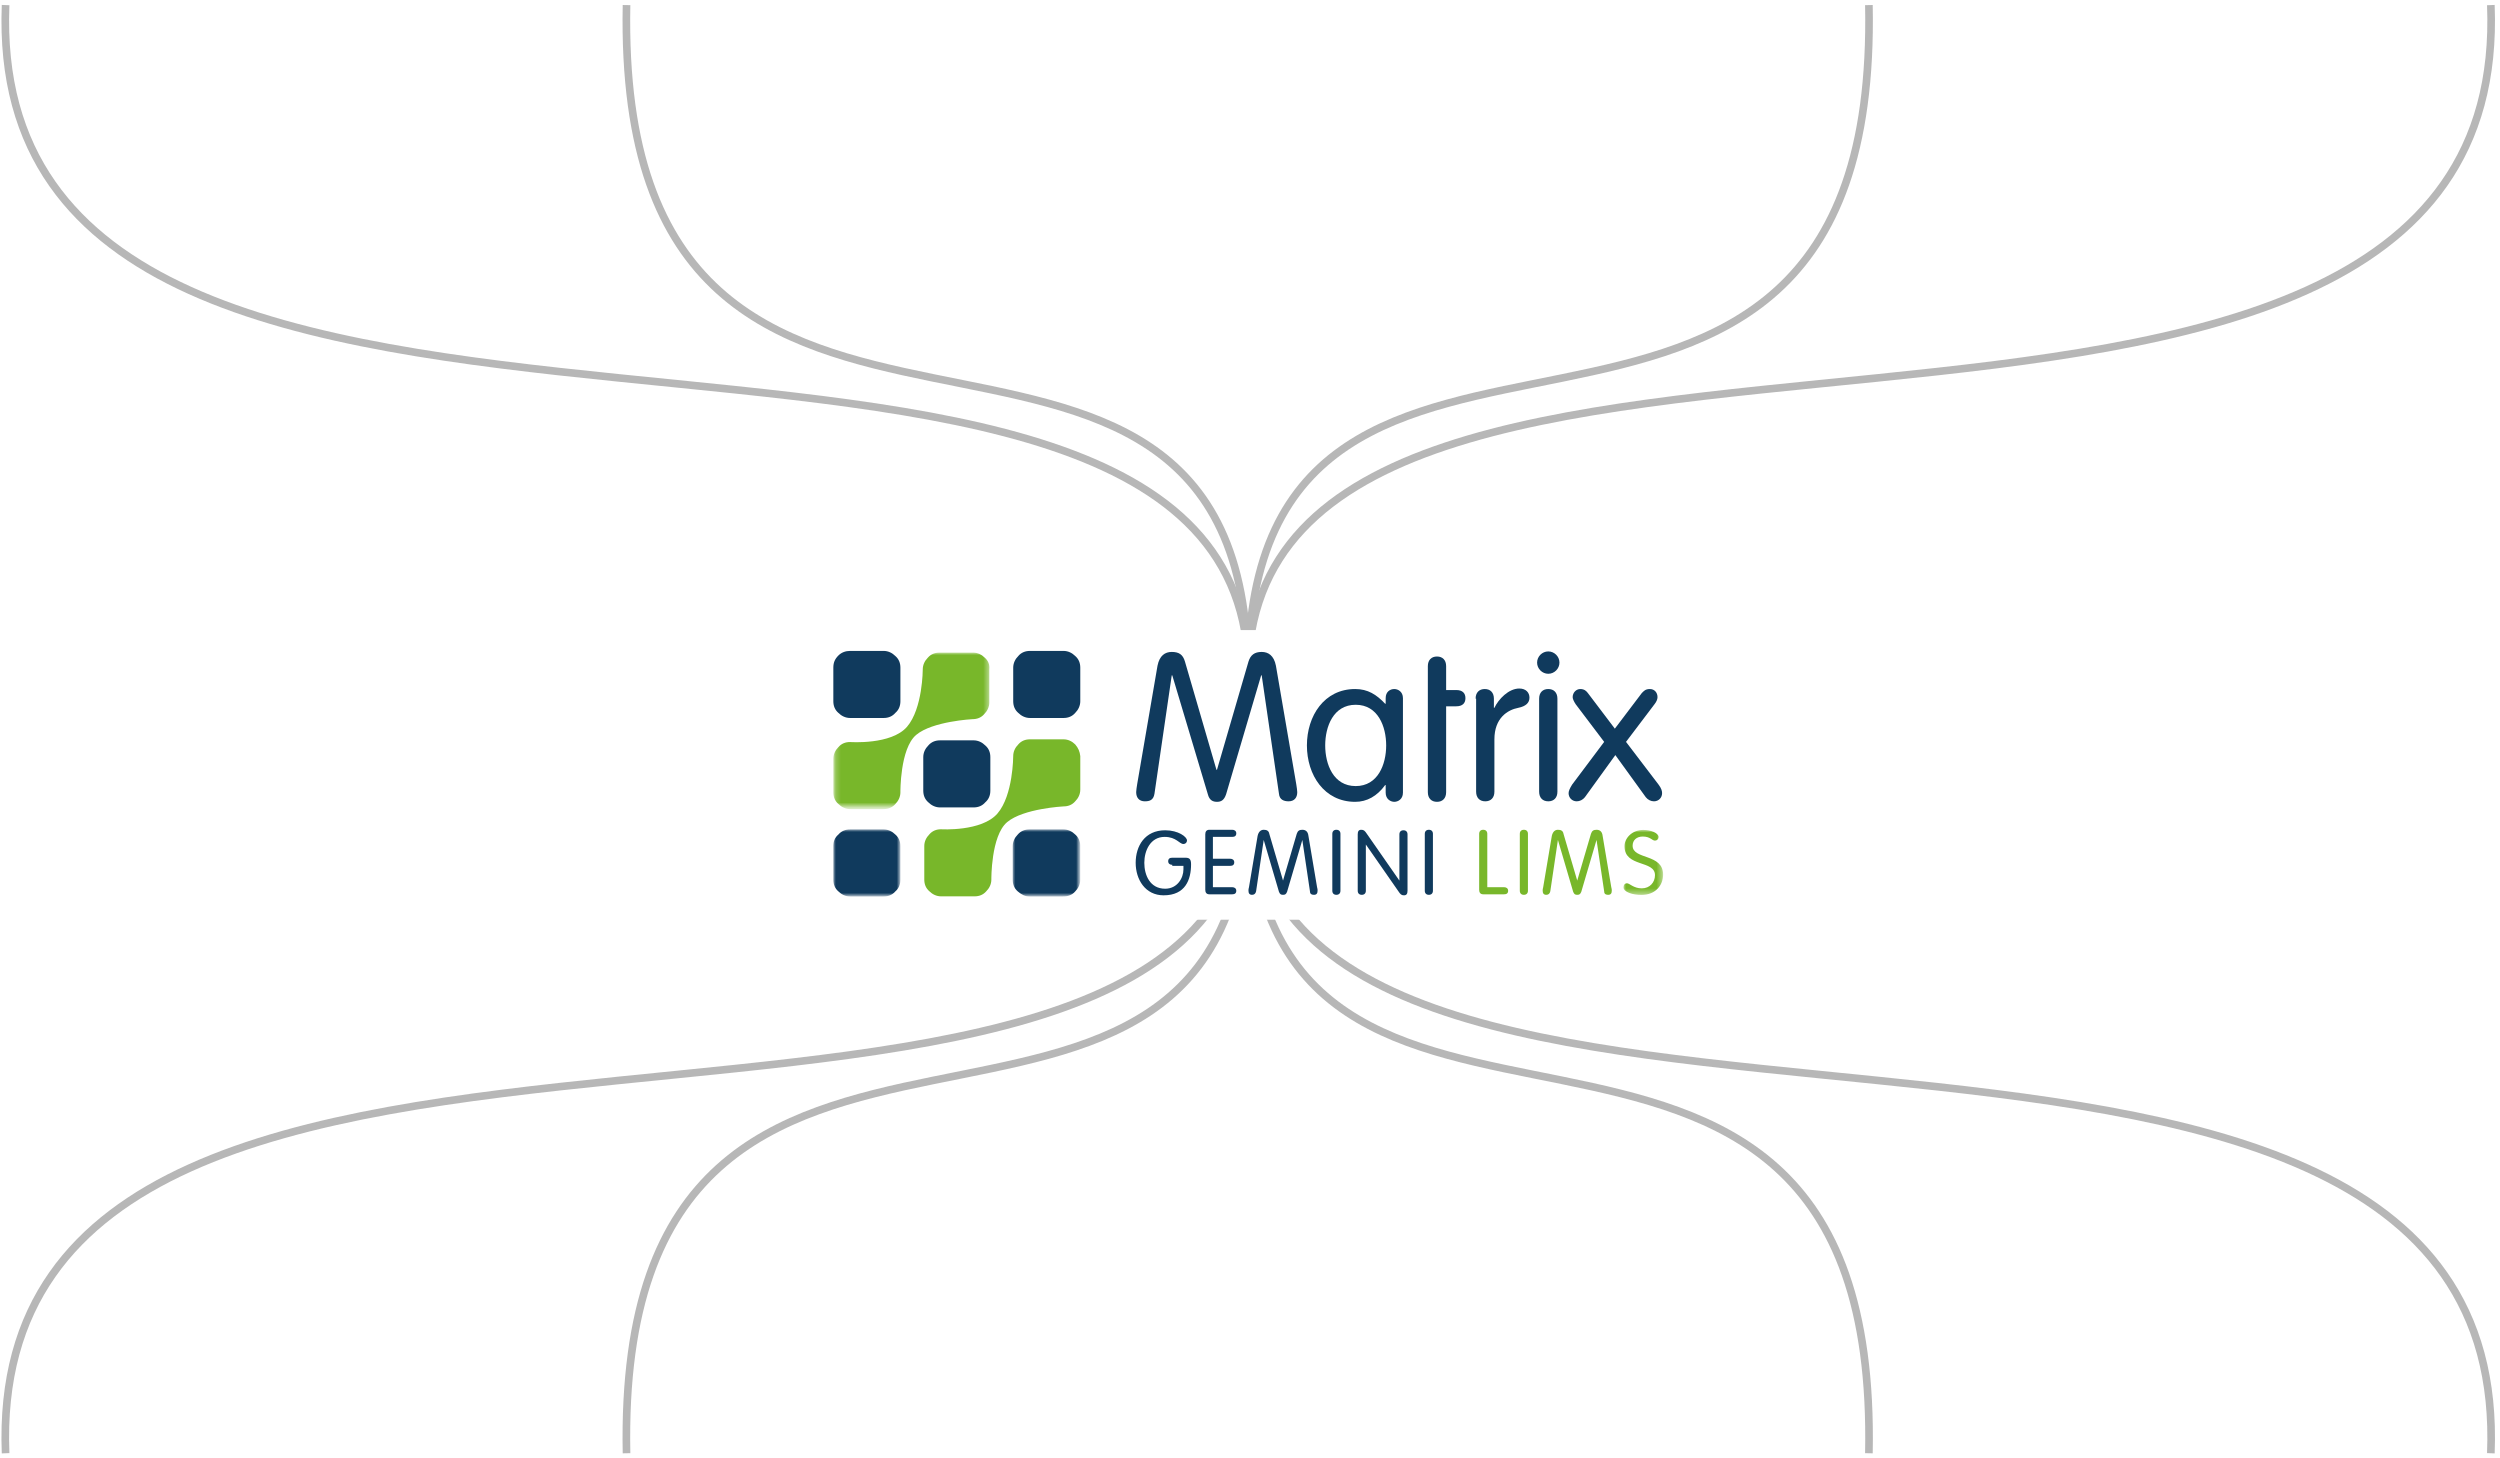 <?xml version="1.0" encoding="UTF-8"?>
<!-- Generator: Adobe Illustrator 21.1.0, SVG Export Plug-In . SVG Version: 6.00 Build 0)  -->
<svg xmlns="http://www.w3.org/2000/svg" xmlns:xlink="http://www.w3.org/1999/xlink" id="Layer_1" x="0px" y="0px" viewBox="0 0 492 287" style="enable-background:new 0 0 492 287;" xml:space="preserve">
<style type="text/css">
	.st0{opacity:0.4;}
	.st1{fill:none;stroke:#4A4A4A;stroke-width:1.5;}
	.st2{fill:#FFFFFF;}
	.st3{fill:#103A5D;}
	.st4{filter:url(#Adobe_OpacityMaskFilter);}
	.st5{mask:url(#mask-2);fill:#103A5D;}
	.st6{filter:url(#Adobe_OpacityMaskFilter_1_);}
	.st7{mask:url(#mask-4);fill:#103A5D;}
	.st8{filter:url(#Adobe_OpacityMaskFilter_2_);}
	.st9{mask:url(#mask-6);fill:#78B72A;}
	.st10{fill:#78B72A;}
	.st11{filter:url(#Adobe_OpacityMaskFilter_3_);}
	.st12{mask:url(#mask-8);fill:#78B72A;}
</style>
<title>Group 11</title>
<desc>Created with Sketch.</desc>
<g id="Page-1_1_">
	<g id="Amended-LIMS-Reordered-copy" transform="translate(-474, -3236)">
		<g id="Group-11" transform="translate(475, 3237)">
			<g id="product-web" class="st0">
				<g id="Group-7">
					<path id="Path-3757-Copy" class="st1" d="M0.1,0c-4.6,116.5,244.6,35.2,244.6,131.8l0.1,24.8"></path>
					<path id="Path-3757" class="st1" d="M489.2,0c4.6,116.5-244.6,35.2-244.6,131.8l0.1,24.8"></path>
					<path id="Path-3757-Copy-2" class="st1" d="M366.8,0c2.3,116.5-122.2,35.2-122.2,131.8l0.1,24.8"></path>
					<path id="Path-3757-Copy-3" class="st1" d="M122.3,0C120,116.5,244.6,35.2,244.6,131.8l0.1,24.8"></path>
				</g>
				
					<g id="Group-7-Copy" transform="translate(245, 206.5) scale(1, -1) translate(-245, -206.5) translate(0, 128)">
					<path id="Path-3757-Copy_1_" class="st1" d="M0.1,0c-4.6,116.5,244.6,35.2,244.6,131.8l0.1,24.8"></path>
					<path id="Path-3757_1_" class="st1" d="M489.2,0c4.6,116.5-244.6,35.2-244.6,131.8l0.1,24.8"></path>
					<path id="Path-3757-Copy-2_1_" class="st1" d="M366.8,0c2.3,116.5-122.2,35.2-122.2,131.8l0.1,24.8"></path>
					<path id="Path-3757-Copy-3_1_" class="st1" d="M122.3,0C120,116.5,244.6,35.2,244.6,131.8l0.1,24.8"></path>
				</g>
			</g>
			<rect id="Rectangle-6" x="126" y="123" class="st2" width="238" height="57"></rect>
			<g id="Page-1" transform="translate(163, 126)">
				<path id="Fill-1" class="st3" d="M63.2,29.2c-0.2,1.3-1,1.5-1.9,1.5c-1.1,0-1.7-0.7-1.7-1.8c0-0.4,0.1-0.9,0.2-1.6l4-23.3      c0.4-2,1.5-2.7,2.8-2.7c1.4,0,2.2,0.5,2.6,1.9l6.2,21.3h0.1l6.2-21.3c0.4-1.3,1.2-1.9,2.6-1.9c1.3,0,2.4,0.7,2.8,2.7l4,23.3      c0.1,0.7,0.2,1.2,0.2,1.6c0,1.1-0.6,1.8-1.7,1.8c-0.9,0-1.8-0.3-1.9-1.5L84.3,5.9h-0.1l-6.9,23.4c-0.4,1.2-1,1.5-1.8,1.5      c-0.8,0-1.5-0.3-1.8-1.5L66.7,5.9h-0.1L63.2,29.2z"></path>
				<path id="Fill-3" class="st3" d="M102.8,27.7c4.4,0,6-4.3,6-8s-1.6-8-6-8s-6,4.3-6,8S98.4,27.7,102.8,27.7L102.8,27.7z       M112.1,29c0,1.3-1,1.8-1.7,1.8c-0.7,0-1.7-0.5-1.7-1.8v-1.5h-0.1c-1.6,2.2-3.6,3.3-5.9,3.3c-6.1,0-9.5-5.3-9.5-11.1      s3.4-11.1,9.5-11.1c2.5,0,4.2,1.1,5.9,2.9h0.1v-1.1c0-1.3,0.9-1.8,1.7-1.8c0.7,0,1.7,0.5,1.7,1.8V29z"></path>
				<path id="Fill-5" class="st3" d="M117,4.1c0-1.2,0.7-1.9,1.8-1.9c1.1,0,1.8,0.7,1.8,1.9v4.7h2c1.2,0,1.8,0.6,1.8,1.6      c0,1-0.6,1.6-1.8,1.6h-2v16.9c0,1.2-0.7,1.9-1.8,1.9c-1.1,0-1.8-0.7-1.8-1.9V4.1z"></path>
				<path id="Fill-7" class="st3" d="M126.4,10.5c0-1.2,0.7-1.9,1.8-1.9c1.1,0,1.8,0.7,1.8,1.9v1.8h0.1c0.8-1.7,2.8-3.8,4.9-3.8      c1.3,0,2,0.8,2,1.8c0,1-0.7,1.7-2.2,2c-2.1,0.4-4.7,2-4.7,6.2v10.3c0,1.2-0.7,1.9-1.8,1.9c-1.1,0-1.8-0.7-1.8-1.9V10.5z"></path>
				<path id="Fill-9" class="st3" d="M142.5,28.8c0,1.2-0.7,1.9-1.8,1.9s-1.8-0.7-1.8-1.9V10.5c0-1.2,0.7-1.9,1.8-1.9      s1.8,0.7,1.8,1.9V28.8z M140.7,1.2c1.2,0,2.2,1,2.2,2.2s-1,2.2-2.2,2.2s-2.2-1-2.2-2.2S139.5,1.2,140.7,1.2L140.7,1.2z"></path>
				<path id="Fill-11" class="st3" d="M151.7,19l-5.6-7.4c-0.4-0.6-0.6-1.1-0.6-1.4c0-0.9,0.7-1.6,1.5-1.6c0.8,0,1.2,0.4,1.5,0.8      l5.3,7l5.3-7c0.4-0.4,0.7-0.8,1.6-0.8c0.9,0,1.5,0.7,1.5,1.6c0,0.4-0.2,0.9-0.6,1.4l-5.6,7.4l6.4,8.4c0.6,0.8,0.7,1.3,0.7,1.7      c0,0.9-0.7,1.6-1.6,1.6c-0.6,0-1.2-0.3-1.6-0.8l-6-8.3l-6,8.3c-0.4,0.5-1,0.8-1.6,0.8c-0.9,0-1.6-0.7-1.6-1.6      c0-0.4,0.2-0.9,0.7-1.7L151.7,19z"></path>
				<path id="Fill-13" class="st3" d="M13.2,11V4.4c0-0.9-0.3-1.7-1-2.3c-0.6-0.6-1.4-1-2.3-1H3.3C2.4,1.1,1.6,1.4,1,2      C0.3,2.7,0,3.4,0,4.4V11c0,0.9,0.3,1.7,1,2.3c0.6,0.6,1.4,1,2.3,1h6.6c0.9,0,1.7-0.3,2.3-1C12.9,12.7,13.2,11.9,13.2,11"></path>
				<path id="Fill-15" class="st3" d="M47.6,13.3c0.6-0.6,1-1.4,1-2.3V4.4c0-0.9-0.3-1.7-1-2.3c-0.6-0.6-1.4-1-2.3-1h-6.6      c-0.9,0-1.7,0.3-2.3,1c-0.6,0.6-1,1.4-1,2.3V11c0,0.9,0.3,1.7,1,2.3c0.6,0.6,1.4,1,2.3,1h6.6C46.2,14.3,47,14,47.6,13.3"></path>
				<g id="Group-19" transform="translate(0, 35.431)">
					<g id="Clip-18">
					</g>
					<defs>
						<filter id="Adobe_OpacityMaskFilter" filterUnits="userSpaceOnUse" x="0" y="0.8" width="13.2" height="13.2">
							<feColorMatrix type="matrix"></feColorMatrix>
						</filter>
					</defs>
					<mask maskUnits="userSpaceOnUse" x="0" y="0.8" width="13.2" height="13.2" id="mask-2">
						<g class="st4">
							<polygon id="path-1" class="st2" points="13.2,14 0,14 0,0.8 13.2,0.8        "></polygon>
						</g>
					</mask>
					<path id="Fill-17" class="st5" d="M13.2,10.7V4.1c0-0.9-0.3-1.7-1-2.3c-0.6-0.6-1.4-1-2.3-1H3.3c-0.9,0-1.7,0.3-2.3,1       C0.3,2.4,0,3.1,0,4.1v6.6c0,0.9,0.3,1.7,1,2.3c0.6,0.6,1.4,1,2.3,1h6.6c0.9,0,1.7-0.3,2.3-1C12.9,12.4,13.2,11.6,13.2,10.7"></path>
				</g>
				<g id="Group-22" transform="translate(35, 35.431)">
					<g id="Clip-21">
					</g>
					<defs>
						<filter id="Adobe_OpacityMaskFilter_1_" filterUnits="userSpaceOnUse" x="0.3" y="0.8" width="13.2" height="13.2">
							<feColorMatrix type="matrix"></feColorMatrix>
						</filter>
					</defs>
					<mask maskUnits="userSpaceOnUse" x="0.3" y="0.8" width="13.2" height="13.2" id="mask-4">
						<g class="st6">
							<polygon id="path-3" class="st2" points="13.6,14 0.3,14 0.3,0.8 13.6,0.8        "></polygon>
						</g>
					</mask>
					<path id="Fill-20" class="st7" d="M12.6,13c0.6-0.6,1-1.4,1-2.3V4.1c0-0.9-0.3-1.7-1-2.3c-0.6-0.6-1.4-1-2.3-1H3.6       c-0.9,0-1.7,0.3-2.3,1c-0.6,0.6-1,1.4-1,2.3v6.6c0,0.9,0.3,1.7,1,2.3s1.4,1,2.3,1h6.6C11.2,14,12,13.7,12.6,13"></path>
				</g>
				<path id="Fill-23" class="st3" d="M30.9,28.6v-6.6c0-0.9-0.3-1.7-1-2.3c-0.6-0.6-1.4-1-2.3-1h-6.6c-0.9,0-1.7,0.3-2.3,1      c-0.6,0.6-1,1.4-1,2.3v6.6c0,0.9,0.3,1.7,1,2.3c0.6,0.6,1.4,1,2.3,1h6.6c0.9,0,1.7-0.3,2.3-1C30.6,30.3,30.9,29.5,30.9,28.6"></path>
				<g id="Group-27" transform="translate(0, 0.431)">
					<g id="Clip-26">
					</g>
					<defs>
						<filter id="Adobe_OpacityMaskFilter_2_" filterUnits="userSpaceOnUse" x="0" y="1" width="30.8" height="30.9">
							<feColorMatrix type="matrix"></feColorMatrix>
						</filter>
					</defs>
					<mask maskUnits="userSpaceOnUse" x="0" y="1" width="30.8" height="30.9" id="mask-6">
						<g class="st8">
							<polygon id="path-5" class="st2" points="0.2,0.6 31,0.6 31,31.4 0.2,31.4        "></polygon>
						</g>
					</mask>
					<path id="Fill-25" class="st9" d="M29.8,2c-0.6-0.6-1.4-1-2.3-1h-6.6c-0.9,0-1.7,0.3-2.3,1c-0.6,0.6-1,1.4-1,2.3       c0,0,0,7.7-3.1,11.3S3.3,18.6,3.3,18.6c-0.9,0-1.7,0.3-2.3,1c-0.6,0.6-1,1.4-1,2.3v6.6c0,0.9,0.3,1.7,1,2.3       c0.6,0.6,1.4,1,2.3,1h6.6c0.9,0,1.7-0.3,2.3-1c0.6-0.6,1-1.4,1-2.3c0,0-0.1-8.6,3.1-11.3s11.1-3.1,11.1-3.1       c0.9,0,1.7-0.3,2.3-1c0.6-0.6,1-1.4,1-2.3V4.3C30.8,3.4,30.5,2.6,29.8,2"></path>
				</g>
				<path id="Fill-28" class="st10" d="M47.6,19.5c-0.6-0.6-1.4-1-2.3-1h-6.6c-0.9,0-1.7,0.3-2.3,1c-0.6,0.6-1,1.4-1,2.3      c0,0,0,7.7-3.1,11.3s-11.1,3.1-11.1,3.1c-0.9,0-1.7,0.3-2.3,1c-0.6,0.6-1,1.4-1,2.3v6.6c0,0.9,0.3,1.7,1,2.3      c0.6,0.6,1.4,1,2.3,1h6.6c0.9,0,1.7-0.3,2.3-1c0.6-0.6,1-1.4,1-2.3c0,0-0.1-8.6,3.1-11.3c3.2-2.7,11.1-3.1,11.1-3.1      c0.9,0,1.7-0.3,2.3-1c0.6-0.6,1-1.4,1-2.3v-6.6C48.5,20.9,48.2,20.2,47.6,19.5"></path>
				<path id="Fill-30" class="st3" d="M66.7,43.2c-0.4,0-0.8-0.2-0.8-0.7c0-0.5,0.3-0.7,0.8-0.7h2.6c0.8,0,1.1,0.3,1.1,1.3      c0,3-1.1,6.1-5.4,6.1c-3.6,0-5.5-3.1-5.5-6.4c0-3.3,1.8-6.4,5.8-6.4c2.6,0,4.3,1.3,4.3,2c0,0.4-0.3,0.7-0.7,0.7      c-0.8,0-1.4-1.4-3.7-1.4c-2.8,0-4,2.7-4,5.1s1.1,5.1,4.1,5.1c2.4,0,3.6-2.1,3.6-3.8v-0.7H66.7z"></path>
				<path id="Fill-32" class="st3" d="M74.7,47.6h3.8c0.4,0,0.8,0.2,0.8,0.7c0,0.5-0.3,0.7-0.8,0.7H74c-0.6,0-0.8-0.4-0.8-0.9V37.2      c0-0.5,0.2-0.9,0.8-0.9h4.5c0.4,0,0.8,0.2,0.8,0.7c0,0.5-0.3,0.7-0.8,0.7h-3.8V42h3.4c0.4,0,0.8,0.2,0.8,0.7      c0,0.5-0.3,0.7-0.8,0.7h-3.4V47.6z"></path>
				<path id="Fill-34" class="st3" d="M83.2,48.4c-0.1,0.5-0.4,0.7-0.8,0.7c-0.5,0-0.7-0.3-0.7-0.8c0-0.2,0-0.4,0.1-0.7l1.7-10.1      c0.2-0.9,0.7-1.2,1.2-1.2c0.6,0,1,0.2,1.1,0.8l2.7,9.2h0l2.7-9.2c0.2-0.6,0.5-0.8,1.1-0.8c0.6,0,1.1,0.3,1.2,1.2l1.7,10.1      c0.1,0.3,0.1,0.5,0.1,0.7c0,0.5-0.2,0.8-0.7,0.8c-0.4,0-0.8-0.1-0.8-0.7l-1.5-10.1h0l-3,10.2c-0.2,0.5-0.4,0.6-0.8,0.6      c-0.4,0-0.6-0.1-0.8-0.6l-3-10.2h0L83.2,48.4z"></path>
				<path id="Fill-36" class="st3" d="M99.8,48.3c0,0.5-0.3,0.8-0.8,0.8c-0.5,0-0.8-0.3-0.8-0.8V37.1c0-0.5,0.3-0.8,0.8-0.8      c0.5,0,0.8,0.3,0.8,0.8V48.3z"></path>
				<path id="Fill-38" class="st3" d="M104.8,48.3c0,0.5-0.3,0.8-0.8,0.8c-0.5,0-0.8-0.3-0.8-0.8V37.2c0-0.6,0.2-0.9,0.7-0.9      c0.5,0,0.7,0.2,1.1,0.8l6.4,9.2h0v-9.1c0-0.5,0.3-0.8,0.8-0.8c0.5,0,0.8,0.3,0.8,0.8v11.1c0,0.6-0.2,0.9-0.7,0.9      c-0.5,0-0.7-0.2-1.1-0.8l-6.4-9.2h0V48.3z"></path>
				<path id="Fill-40" class="st3" d="M118,48.3c0,0.5-0.3,0.8-0.8,0.8c-0.5,0-0.8-0.3-0.8-0.8V37.1c0-0.5,0.3-0.8,0.8-0.8      c0.5,0,0.8,0.3,0.8,0.8V48.3z"></path>
				<path id="Fill-42" class="st10" d="M128.7,47.6h3.3c0.4,0,0.8,0.2,0.8,0.7c0,0.5-0.3,0.7-0.8,0.7h-4.1c-0.6,0-0.8-0.4-0.8-0.9      v-11c0-0.5,0.3-0.8,0.8-0.8c0.5,0,0.8,0.3,0.8,0.8V47.6z"></path>
				<path id="Fill-44" class="st10" d="M136.7,48.3c0,0.5-0.3,0.8-0.8,0.8c-0.5,0-0.8-0.3-0.8-0.8V37.1c0-0.5,0.3-0.8,0.8-0.8      c0.5,0,0.8,0.3,0.8,0.8V48.3z"></path>
				<path id="Fill-46" class="st10" d="M141.1,48.4c-0.1,0.5-0.4,0.7-0.8,0.7c-0.5,0-0.7-0.3-0.7-0.8c0-0.2,0-0.4,0.1-0.7l1.7-10.1      c0.2-0.9,0.7-1.2,1.2-1.2c0.6,0,1,0.2,1.1,0.8l2.7,9.2h0l2.7-9.2c0.2-0.6,0.5-0.8,1.1-0.8c0.6,0,1.1,0.3,1.2,1.2l1.7,10.1      c0.1,0.3,0.1,0.5,0.1,0.7c0,0.5-0.2,0.8-0.7,0.8c-0.4,0-0.8-0.1-0.8-0.7l-1.5-10.1h0l-3,10.2c-0.2,0.5-0.4,0.6-0.8,0.6      c-0.4,0-0.6-0.1-0.8-0.6l-3-10.2h0L141.1,48.4z"></path>
				<g id="Group-50" transform="translate(155, 35.431)">
					<g id="Clip-49">
					</g>
					<defs>
						<filter id="Adobe_OpacityMaskFilter_3_" filterUnits="userSpaceOnUse" x="0.5" y="0.9" width="7.8" height="12.8">
							<feColorMatrix type="matrix"></feColorMatrix>
						</filter>
					</defs>
					<mask maskUnits="userSpaceOnUse" x="0.5" y="0.9" width="7.8" height="12.8" id="mask-8">
						<g class="st11">
							<polygon id="path-7" class="st2" points="8.3,0.9 8.3,13.7 0.5,13.7 0.5,0.9        "></polygon>
						</g>
					</mask>
					<path id="Fill-48" class="st12" d="M7.4,2.3C7.4,2.7,7.1,3,6.7,3C6.1,3,5.8,2.2,4.3,2.2c-1.2,0-2,0.7-2,1.8c0,2.8,6,1.5,6,5.7       c0,2.1-1.5,4-4.3,4c-1.7,0-3.5-0.6-3.5-1.5c0-0.4,0.2-0.8,0.7-0.8c0.5,0,1.3,1,2.9,1c1.6,0,2.6-1.2,2.6-2.6c0-3-6-1.5-6-5.7       c0-1.5,1.4-3.2,3.7-3.2C5.9,0.9,7.4,1.5,7.4,2.3"></path>
				</g>
			</g>
		</g>
	</g>
</g>
</svg>
